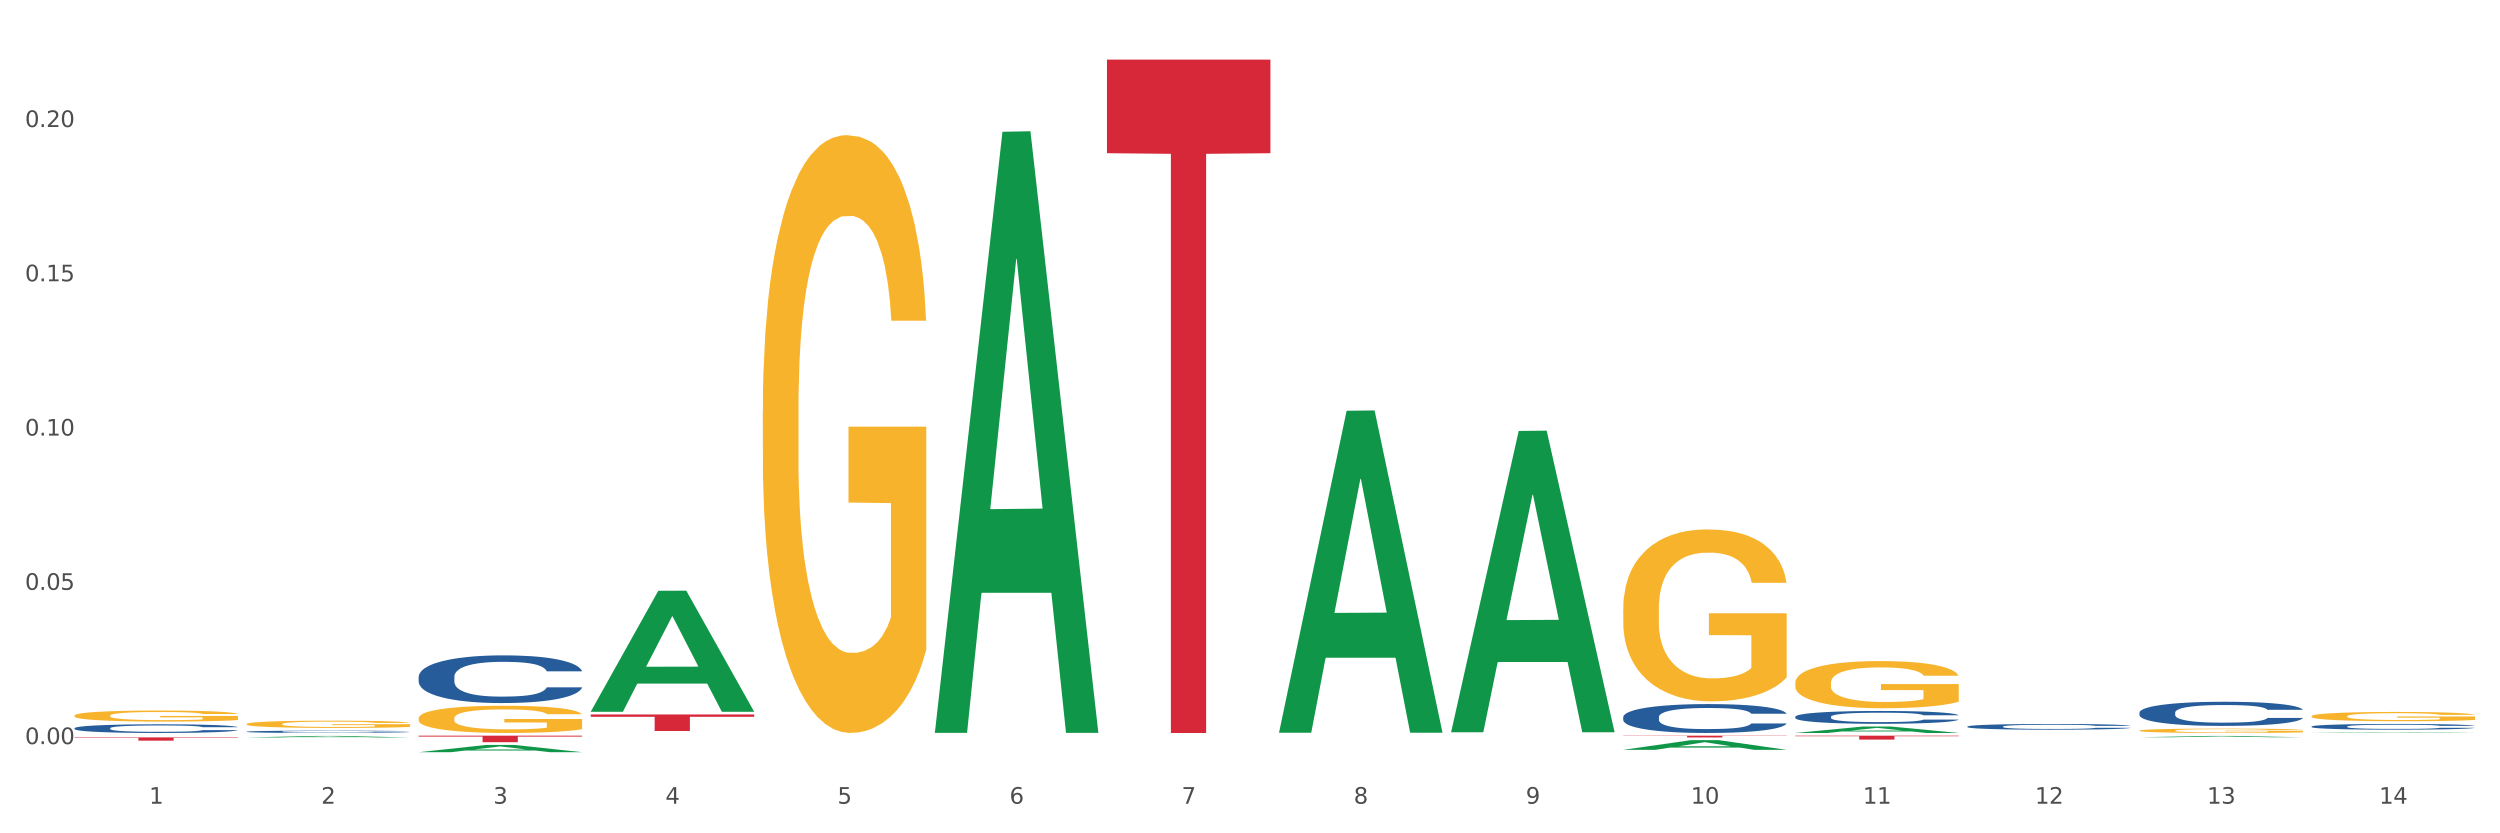<?xml version="1.0" encoding="utf-8" standalone="no"?>
<!DOCTYPE svg PUBLIC "-//W3C//DTD SVG 1.1//EN"
  "http://www.w3.org/Graphics/SVG/1.1/DTD/svg11.dtd">
<svg xmlns:xlink="http://www.w3.org/1999/xlink" width="1080pt" height="360pt" viewBox="0 0 1080 360" xmlns="http://www.w3.org/2000/svg" version="1.1">
 <rect x="0" y="0" width="1080" height="360" fill="#333333" stroke="none"/>
 <defs>
  <style type="text/css">*{stroke-linejoin: round; stroke-linecap: butt}</style>
 </defs>
 <g id="figure_1">
  <g id="patch_1">
   <path d="M 0 360 
L 1080 360 
L 1080 0 
L 0 0 
z
" style="fill: #ffffff; stroke: #ffffff; stroke-linejoin: miter"/>
  </g>
  <g id="axes_1">
   <g id="matplotlib.axis_1">
    <g id="xtick_1">
     <g id="text_1">
      <!-- 1 -->
      <g style="fill: #4d4d4d" transform="translate(64.432 347.204) scale(0.096 -0.096)">
       <defs>
        <path id="DejaVuSans-31" d="M 794 531 
L 1825 531 
L 1825 4091 
L 703 3866 
L 703 4441 
L 1819 4666 
L 2450 4666 
L 2450 531 
L 3481 531 
L 3481 0 
L 794 0 
L 794 531 
z
" transform="scale(0.016)"/>
       </defs>
       <use xlink:href="#DejaVuSans-31"/>
      </g>
     </g>
    </g>
    <g id="xtick_2">
     <g id="text_2">
      <!-- 2 -->
      <g style="fill: #4d4d4d" transform="translate(138.771 347.204) scale(0.096 -0.096)">
       <defs>
        <path id="DejaVuSans-32" d="M 1228 531 
L 3431 531 
L 3431 0 
L 469 0 
L 469 531 
Q 828 903 1448 1529 
Q 2069 2156 2228 2338 
Q 2531 2678 2651 2914 
Q 2772 3150 2772 3378 
Q 2772 3750 2511 3984 
Q 2250 4219 1831 4219 
Q 1534 4219 1204 4116 
Q 875 4013 500 3803 
L 500 4441 
Q 881 4594 1212 4672 
Q 1544 4750 1819 4750 
Q 2544 4750 2975 4387 
Q 3406 4025 3406 3419 
Q 3406 3131 3298 2873 
Q 3191 2616 2906 2266 
Q 2828 2175 2409 1742 
Q 1991 1309 1228 531 
z
" transform="scale(0.016)"/>
       </defs>
       <use xlink:href="#DejaVuSans-32"/>
      </g>
     </g>
    </g>
    <g id="xtick_3">
     <g id="text_3">
      <!-- 3 -->
      <g style="fill: #4d4d4d" transform="translate(213.109 347.204) scale(0.096 -0.096)">
       <defs>
        <path id="DejaVuSans-33" d="M 2597 2516 
Q 3050 2419 3304 2112 
Q 3559 1806 3559 1356 
Q 3559 666 3084 287 
Q 2609 -91 1734 -91 
Q 1441 -91 1130 -33 
Q 819 25 488 141 
L 488 750 
Q 750 597 1062 519 
Q 1375 441 1716 441 
Q 2309 441 2620 675 
Q 2931 909 2931 1356 
Q 2931 1769 2642 2001 
Q 2353 2234 1838 2234 
L 1294 2234 
L 1294 2753 
L 1863 2753 
Q 2328 2753 2575 2939 
Q 2822 3125 2822 3475 
Q 2822 3834 2567 4026 
Q 2313 4219 1838 4219 
Q 1578 4219 1281 4162 
Q 984 4106 628 3988 
L 628 4550 
Q 988 4650 1302 4700 
Q 1616 4750 1894 4750 
Q 2613 4750 3031 4423 
Q 3450 4097 3450 3541 
Q 3450 3153 3228 2886 
Q 3006 2619 2597 2516 
z
" transform="scale(0.016)"/>
       </defs>
       <use xlink:href="#DejaVuSans-33"/>
      </g>
     </g>
    </g>
    <g id="xtick_4">
     <g id="text_4">
      <!-- 4 -->
      <g style="fill: #4d4d4d" transform="translate(287.448 347.204) scale(0.096 -0.096)">
       <defs>
        <path id="DejaVuSans-34" d="M 2419 4116 
L 825 1625 
L 2419 1625 
L 2419 4116 
z
M 2253 4666 
L 3047 4666 
L 3047 1625 
L 3713 1625 
L 3713 1100 
L 3047 1100 
L 3047 0 
L 2419 0 
L 2419 1100 
L 313 1100 
L 313 1709 
L 2253 4666 
z
" transform="scale(0.016)"/>
       </defs>
       <use xlink:href="#DejaVuSans-34"/>
      </g>
     </g>
    </g>
    <g id="xtick_5">
     <g id="text_5">
      <!-- 5 -->
      <g style="fill: #4d4d4d" transform="translate(361.787 347.204) scale(0.096 -0.096)">
       <defs>
        <path id="DejaVuSans-35" d="M 691 4666 
L 3169 4666 
L 3169 4134 
L 1269 4134 
L 1269 2991 
Q 1406 3038 1543 3061 
Q 1681 3084 1819 3084 
Q 2600 3084 3056 2656 
Q 3513 2228 3513 1497 
Q 3513 744 3044 326 
Q 2575 -91 1722 -91 
Q 1428 -91 1123 -41 
Q 819 9 494 109 
L 494 744 
Q 775 591 1075 516 
Q 1375 441 1709 441 
Q 2250 441 2565 725 
Q 2881 1009 2881 1497 
Q 2881 1984 2565 2268 
Q 2250 2553 1709 2553 
Q 1456 2553 1204 2497 
Q 953 2441 691 2322 
L 691 4666 
z
" transform="scale(0.016)"/>
       </defs>
       <use xlink:href="#DejaVuSans-35"/>
      </g>
     </g>
    </g>
    <g id="xtick_6">
     <g id="text_6">
      <!-- 6 -->
      <g style="fill: #4d4d4d" transform="translate(436.125 347.204) scale(0.096 -0.096)">
       <defs>
        <path id="DejaVuSans-36" d="M 2113 2584 
Q 1688 2584 1439 2293 
Q 1191 2003 1191 1497 
Q 1191 994 1439 701 
Q 1688 409 2113 409 
Q 2538 409 2786 701 
Q 3034 994 3034 1497 
Q 3034 2003 2786 2293 
Q 2538 2584 2113 2584 
z
M 3366 4563 
L 3366 3988 
Q 3128 4100 2886 4159 
Q 2644 4219 2406 4219 
Q 1781 4219 1451 3797 
Q 1122 3375 1075 2522 
Q 1259 2794 1537 2939 
Q 1816 3084 2150 3084 
Q 2853 3084 3261 2657 
Q 3669 2231 3669 1497 
Q 3669 778 3244 343 
Q 2819 -91 2113 -91 
Q 1303 -91 875 529 
Q 447 1150 447 2328 
Q 447 3434 972 4092 
Q 1497 4750 2381 4750 
Q 2619 4750 2861 4703 
Q 3103 4656 3366 4563 
z
" transform="scale(0.016)"/>
       </defs>
       <use xlink:href="#DejaVuSans-36"/>
      </g>
     </g>
    </g>
    <g id="xtick_7">
     <g id="text_7">
      <!-- 7 -->
      <g style="fill: #4d4d4d" transform="translate(510.464 347.204) scale(0.096 -0.096)">
       <defs>
        <path id="DejaVuSans-37" d="M 525 4666 
L 3525 4666 
L 3525 4397 
L 1831 0 
L 1172 0 
L 2766 4134 
L 525 4134 
L 525 4666 
z
" transform="scale(0.016)"/>
       </defs>
       <use xlink:href="#DejaVuSans-37"/>
      </g>
     </g>
    </g>
    <g id="xtick_8">
     <g id="text_8">
      <!-- 8 -->
      <g style="fill: #4d4d4d" transform="translate(584.803 347.204) scale(0.096 -0.096)">
       <defs>
        <path id="DejaVuSans-38" d="M 2034 2216 
Q 1584 2216 1326 1975 
Q 1069 1734 1069 1313 
Q 1069 891 1326 650 
Q 1584 409 2034 409 
Q 2484 409 2743 651 
Q 3003 894 3003 1313 
Q 3003 1734 2745 1975 
Q 2488 2216 2034 2216 
z
M 1403 2484 
Q 997 2584 770 2862 
Q 544 3141 544 3541 
Q 544 4100 942 4425 
Q 1341 4750 2034 4750 
Q 2731 4750 3128 4425 
Q 3525 4100 3525 3541 
Q 3525 3141 3298 2862 
Q 3072 2584 2669 2484 
Q 3125 2378 3379 2068 
Q 3634 1759 3634 1313 
Q 3634 634 3220 271 
Q 2806 -91 2034 -91 
Q 1263 -91 848 271 
Q 434 634 434 1313 
Q 434 1759 690 2068 
Q 947 2378 1403 2484 
z
M 1172 3481 
Q 1172 3119 1398 2916 
Q 1625 2713 2034 2713 
Q 2441 2713 2670 2916 
Q 2900 3119 2900 3481 
Q 2900 3844 2670 4047 
Q 2441 4250 2034 4250 
Q 1625 4250 1398 4047 
Q 1172 3844 1172 3481 
z
" transform="scale(0.016)"/>
       </defs>
       <use xlink:href="#DejaVuSans-38"/>
      </g>
     </g>
    </g>
    <g id="xtick_9">
     <g id="text_9">
      <!-- 9 -->
      <g style="fill: #4d4d4d" transform="translate(659.142 347.204) scale(0.096 -0.096)">
       <defs>
        <path id="DejaVuSans-39" d="M 703 97 
L 703 672 
Q 941 559 1184 500 
Q 1428 441 1663 441 
Q 2288 441 2617 861 
Q 2947 1281 2994 2138 
Q 2813 1869 2534 1725 
Q 2256 1581 1919 1581 
Q 1219 1581 811 2004 
Q 403 2428 403 3163 
Q 403 3881 828 4315 
Q 1253 4750 1959 4750 
Q 2769 4750 3195 4129 
Q 3622 3509 3622 2328 
Q 3622 1225 3098 567 
Q 2575 -91 1691 -91 
Q 1453 -91 1209 -44 
Q 966 3 703 97 
z
M 1959 2075 
Q 2384 2075 2632 2365 
Q 2881 2656 2881 3163 
Q 2881 3666 2632 3958 
Q 2384 4250 1959 4250 
Q 1534 4250 1286 3958 
Q 1038 3666 1038 3163 
Q 1038 2656 1286 2365 
Q 1534 2075 1959 2075 
z
" transform="scale(0.016)"/>
       </defs>
       <use xlink:href="#DejaVuSans-39"/>
      </g>
     </g>
    </g>
    <g id="xtick_10">
     <g id="text_10">
      <!-- 10 -->
      <g style="fill: #4d4d4d" transform="translate(730.426 347.204) scale(0.096 -0.096)">
       <defs>
        <path id="DejaVuSans-30" d="M 2034 4250 
Q 1547 4250 1301 3770 
Q 1056 3291 1056 2328 
Q 1056 1369 1301 889 
Q 1547 409 2034 409 
Q 2525 409 2770 889 
Q 3016 1369 3016 2328 
Q 3016 3291 2770 3770 
Q 2525 4250 2034 4250 
z
M 2034 4750 
Q 2819 4750 3233 4129 
Q 3647 3509 3647 2328 
Q 3647 1150 3233 529 
Q 2819 -91 2034 -91 
Q 1250 -91 836 529 
Q 422 1150 422 2328 
Q 422 3509 836 4129 
Q 1250 4750 2034 4750 
z
" transform="scale(0.016)"/>
       </defs>
       <use xlink:href="#DejaVuSans-31"/>
       <use xlink:href="#DejaVuSans-30" transform="translate(63.623 0)"/>
      </g>
     </g>
    </g>
    <g id="xtick_11">
     <g id="text_11">
      <!-- 11 -->
      <g style="fill: #4d4d4d" transform="translate(804.765 347.204) scale(0.096 -0.096)">
       <use xlink:href="#DejaVuSans-31"/>
       <use xlink:href="#DejaVuSans-31" transform="translate(63.623 0)"/>
      </g>
     </g>
    </g>
    <g id="xtick_12">
     <g id="text_12">
      <!-- 12 -->
      <g style="fill: #4d4d4d" transform="translate(879.104 347.204) scale(0.096 -0.096)">
       <use xlink:href="#DejaVuSans-31"/>
       <use xlink:href="#DejaVuSans-32" transform="translate(63.623 0)"/>
      </g>
     </g>
    </g>
    <g id="xtick_13">
     <g id="text_13">
      <!-- 13 -->
      <g style="fill: #4d4d4d" transform="translate(953.442 347.204) scale(0.096 -0.096)">
       <use xlink:href="#DejaVuSans-31"/>
       <use xlink:href="#DejaVuSans-33" transform="translate(63.623 0)"/>
      </g>
     </g>
    </g>
    <g id="xtick_14">
     <g id="text_14">
      <!-- 14 -->
      <g style="fill: #4d4d4d" transform="translate(1027.781 347.204) scale(0.096 -0.096)">
       <use xlink:href="#DejaVuSans-31"/>
       <use xlink:href="#DejaVuSans-34" transform="translate(63.623 0)"/>
      </g>
     </g>
    </g>
    <g id="xtick_15"/>
    <g id="xtick_16"/>
    <g id="xtick_17"/>
    <g id="xtick_18"/>
    <g id="xtick_19"/>
    <g id="xtick_20"/>
    <g id="xtick_21"/>
    <g id="xtick_22"/>
    <g id="xtick_23"/>
    <g id="xtick_24"/>
    <g id="xtick_25"/>
    <g id="xtick_26"/>
    <g id="xtick_27"/>
   </g>
   <g id="matplotlib.axis_2">
    <g id="ytick_1">
     <g id="text_15">
      <!-- 0.00 -->
      <g style="fill: #4d4d4d" transform="translate(10.8 321.459) scale(0.096 -0.096)">
       <defs>
        <path id="DejaVuSans-2e" d="M 684 794 
L 1344 794 
L 1344 0 
L 684 0 
L 684 794 
z
" transform="scale(0.016)"/>
       </defs>
       <use xlink:href="#DejaVuSans-30"/>
       <use xlink:href="#DejaVuSans-2e" transform="translate(63.623 0)"/>
       <use xlink:href="#DejaVuSans-30" transform="translate(95.41 0)"/>
       <use xlink:href="#DejaVuSans-30" transform="translate(159.033 0)"/>
      </g>
     </g>
    </g>
    <g id="ytick_2">
     <g id="text_16">
      <!-- 0.05 -->
      <g style="fill: #4d4d4d" transform="translate(10.8 254.813) scale(0.096 -0.096)">
       <use xlink:href="#DejaVuSans-30"/>
       <use xlink:href="#DejaVuSans-2e" transform="translate(63.623 0)"/>
       <use xlink:href="#DejaVuSans-30" transform="translate(95.41 0)"/>
       <use xlink:href="#DejaVuSans-35" transform="translate(159.033 0)"/>
      </g>
     </g>
    </g>
    <g id="ytick_3">
     <g id="text_17">
      <!-- 0.10 -->
      <g style="fill: #4d4d4d" transform="translate(10.8 188.167) scale(0.096 -0.096)">
       <use xlink:href="#DejaVuSans-30"/>
       <use xlink:href="#DejaVuSans-2e" transform="translate(63.623 0)"/>
       <use xlink:href="#DejaVuSans-31" transform="translate(95.41 0)"/>
       <use xlink:href="#DejaVuSans-30" transform="translate(159.033 0)"/>
      </g>
     </g>
    </g>
    <g id="ytick_4">
     <g id="text_18">
      <!-- 0.15 -->
      <g style="fill: #4d4d4d" transform="translate(10.8 121.521) scale(0.096 -0.096)">
       <use xlink:href="#DejaVuSans-30"/>
       <use xlink:href="#DejaVuSans-2e" transform="translate(63.623 0)"/>
       <use xlink:href="#DejaVuSans-31" transform="translate(95.41 0)"/>
       <use xlink:href="#DejaVuSans-35" transform="translate(159.033 0)"/>
      </g>
     </g>
    </g>
    <g id="ytick_5">
     <g id="text_19">
      <!-- 0.20 -->
      <g style="fill: #4d4d4d" transform="translate(10.8 54.875) scale(0.096 -0.096)">
       <use xlink:href="#DejaVuSans-30"/>
       <use xlink:href="#DejaVuSans-2e" transform="translate(63.623 0)"/>
       <use xlink:href="#DejaVuSans-32" transform="translate(95.41 0)"/>
       <use xlink:href="#DejaVuSans-30" transform="translate(159.033 0)"/>
      </g>
     </g>
    </g>
    <g id="ytick_6"/>
    <g id="ytick_7"/>
    <g id="ytick_8"/>
    <g id="ytick_9"/>
    <g id="ytick_10"/>
   </g>
   <g id="PolyCollection_1">
    <path d="M 106.514 318.581 
L 106.587 318.58 
L 135.709 317.936 
L 147.795 317.935 
L 177.135 318.582 
L 163.157 318.582 
L 156.823 318.431 
L 126.754 318.431 
L 126.535 318.434 
L 120.42 318.582 
L 106.514 318.582 
L 106.514 318.581 
L 130.54 318.342 
L 153.037 318.341 
L 141.897 318.073 
L 141.752 318.072 
L 141.606 318.074 
L 130.467 318.341 
L 130.54 318.342 
L 106.514 318.581 
z
" clip-path="url(#peded970236)" style="fill: #109648"/>
    <path d="M 180.852 324.944 
L 180.925 324.941 
L 210.048 321.806 
L 222.133 321.803 
L 251.474 324.95 
L 237.495 324.95 
L 231.161 324.217 
L 201.092 324.217 
L 200.874 324.229 
L 194.758 324.95 
L 180.852 324.95 
L 180.852 324.944 
L 204.878 323.78 
L 227.375 323.777 
L 216.236 322.474 
L 216.09 322.468 
L 215.945 322.477 
L 204.806 323.777 
L 204.878 323.78 
L 180.852 324.944 
z
" clip-path="url(#peded970236)" style="fill: #109648"/>
    <path d="M 924.24 315.631 
L 924.323 315.629 
L 924.323 315.567 
L 924.49 315.514 
L 925.323 315.385 
L 926.574 315.278 
L 927.491 315.221 
L 928.408 315.175 
L 929.492 315.128 
L 930.826 315.08 
L 933.244 315.01 
L 934.745 314.973 
L 936.58 314.936 
L 939.915 314.881 
L 942.333 314.85 
L 944.834 314.824 
L 948.92 314.793 
L 951.588 314.779 
L 954.423 314.769 
L 957.841 314.762 
L 960.426 314.76 
L 966.096 314.765 
L 970.932 314.781 
L 973.266 314.793 
L 976.268 314.814 
L 977.852 314.827 
L 980.437 314.855 
L 983.105 314.891 
L 984.939 314.922 
L 987.691 314.98 
L 989.775 315.039 
L 991.693 315.111 
L 992.693 315.161 
L 993.444 315.207 
L 994.111 315.261 
L 994.778 315.345 
L 979.77 315.345 
L 979.186 315.285 
L 978.269 315.228 
L 976.935 315.173 
L 975.768 315.139 
L 973.766 315.096 
L 971.932 315.068 
L 970.014 315.047 
L 967.68 315.03 
L 965.845 315.022 
L 963.261 315.015 
L 958.175 315.016 
L 954.756 315.03 
L 952.422 315.047 
L 950.921 315.063 
L 949.587 315.08 
L 948.086 315.104 
L 946.335 315.14 
L 945.084 315.173 
L 943.834 315.214 
L 942.833 315.256 
L 941.916 315.304 
L 941.165 315.355 
L 940.582 315.409 
L 940.081 315.474 
L 939.665 315.582 
L 939.665 315.818 
L 939.831 315.871 
L 940.248 315.942 
L 940.749 315.995 
L 941.582 316.059 
L 942.333 316.102 
L 943.75 316.164 
L 945.334 316.215 
L 946.585 316.248 
L 947.836 316.275 
L 950.004 316.313 
L 952.422 316.344 
L 954.506 316.363 
L 957.341 316.38 
L 959.259 316.387 
L 960.926 316.391 
L 965.012 316.391 
L 967.93 316.386 
L 971.182 316.374 
L 973.683 316.358 
L 975.768 316.339 
L 978.102 316.308 
L 979.603 316.279 
L 979.603 315.919 
L 961.26 315.918 
L 961.26 315.679 
L 994.861 315.679 
L 994.861 316.38 
L 993.444 316.417 
L 991.86 316.449 
L 990.192 316.478 
L 987.691 316.515 
L 984.689 316.549 
L 982.021 316.573 
L 979.186 316.594 
L 975.851 316.613 
L 971.515 316.63 
L 968.847 316.637 
L 965.512 316.642 
L 961.593 316.644 
L 958.175 316.64 
L 954.84 316.632 
L 951.338 316.616 
L 947.919 316.594 
L 945.334 316.571 
L 942.75 316.544 
L 939.998 316.508 
L 937.83 316.473 
L 936.163 316.442 
L 934.328 316.403 
L 932.327 316.351 
L 930.826 316.305 
L 929.492 316.257 
L 928.075 316.195 
L 927.074 316.141 
L 926.074 316.074 
L 925.49 316.024 
L 924.823 315.947 
L 924.323 315.839 
L 924.24 315.631 
z
" clip-path="url(#peded970236)" style="fill: #f7b32b"/>
    <path d="M 998.578 309.417 
L 998.662 309.413 
L 998.662 309.281 
L 998.828 309.168 
L 999.662 308.893 
L 1000.913 308.666 
L 1001.83 308.545 
L 1002.747 308.447 
L 1003.831 308.348 
L 1005.165 308.245 
L 1007.583 308.095 
L 1009.084 308.018 
L 1010.918 307.938 
L 1014.253 307.82 
L 1016.671 307.755 
L 1019.173 307.7 
L 1023.258 307.634 
L 1025.926 307.604 
L 1028.761 307.583 
L 1032.18 307.568 
L 1034.765 307.564 
L 1040.434 307.575 
L 1045.27 307.608 
L 1047.605 307.634 
L 1050.607 307.678 
L 1052.191 307.707 
L 1054.775 307.766 
L 1057.444 307.842 
L 1059.278 307.908 
L 1062.029 308.033 
L 1064.114 308.157 
L 1066.032 308.311 
L 1067.032 308.417 
L 1067.783 308.516 
L 1068.45 308.63 
L 1069.117 308.809 
L 1054.108 308.809 
L 1053.525 308.681 
L 1052.608 308.56 
L 1051.274 308.443 
L 1050.106 308.37 
L 1048.105 308.278 
L 1046.271 308.22 
L 1044.353 308.176 
L 1042.019 308.139 
L 1040.184 308.121 
L 1037.599 308.106 
L 1032.513 308.11 
L 1029.095 308.139 
L 1026.76 308.176 
L 1025.259 308.209 
L 1023.925 308.245 
L 1022.425 308.296 
L 1020.674 308.373 
L 1019.423 308.443 
L 1018.172 308.531 
L 1017.172 308.619 
L 1016.255 308.721 
L 1015.504 308.831 
L 1014.92 308.944 
L 1014.42 309.084 
L 1014.003 309.314 
L 1014.003 309.816 
L 1014.17 309.929 
L 1014.587 310.079 
L 1015.087 310.193 
L 1015.921 310.328 
L 1016.671 310.42 
L 1018.089 310.552 
L 1019.673 310.661 
L 1020.924 310.731 
L 1022.174 310.789 
L 1024.342 310.87 
L 1026.76 310.936 
L 1028.845 310.976 
L 1031.68 311.013 
L 1033.597 311.027 
L 1035.265 311.035 
L 1039.35 311.035 
L 1042.269 311.024 
L 1045.52 310.998 
L 1048.022 310.965 
L 1050.106 310.925 
L 1052.441 310.859 
L 1053.942 310.797 
L 1053.942 310.032 
L 1035.598 310.028 
L 1035.598 309.519 
L 1069.2 309.519 
L 1069.2 311.013 
L 1067.783 311.09 
L 1066.198 311.159 
L 1064.531 311.221 
L 1062.029 311.298 
L 1059.028 311.372 
L 1056.36 311.423 
L 1053.525 311.467 
L 1050.19 311.507 
L 1045.854 311.544 
L 1043.186 311.558 
L 1039.851 311.569 
L 1035.932 311.573 
L 1032.513 311.566 
L 1029.178 311.547 
L 1025.676 311.514 
L 1022.258 311.467 
L 1019.673 311.419 
L 1017.088 311.361 
L 1014.337 311.284 
L 1012.169 311.211 
L 1010.501 311.145 
L 1008.667 311.06 
L 1006.666 310.951 
L 1005.165 310.852 
L 1003.831 310.749 
L 1002.414 310.617 
L 1001.413 310.504 
L 1000.413 310.361 
L 999.829 310.255 
L 999.162 310.09 
L 998.662 309.86 
L 998.578 309.417 
z
" clip-path="url(#peded970236)" style="fill: #f7b32b"/>
    <path d="M 701.223 263.043 
L 701.307 262.975 
L 701.307 260.533 
L 701.474 258.43 
L 702.307 253.342 
L 703.558 249.137 
L 704.475 246.898 
L 705.392 245.067 
L 706.476 243.235 
L 707.81 241.336 
L 710.228 238.554 
L 711.729 237.13 
L 713.563 235.637 
L 716.899 233.467 
L 719.317 232.246 
L 721.818 231.228 
L 725.903 230.007 
L 728.572 229.464 
L 731.406 229.057 
L 734.825 228.786 
L 737.41 228.718 
L 743.08 228.922 
L 747.915 229.532 
L 750.25 230.007 
L 753.252 230.821 
L 754.836 231.364 
L 757.421 232.449 
L 760.089 233.874 
L 761.923 235.095 
L 764.675 237.401 
L 766.759 239.708 
L 768.677 242.557 
L 769.677 244.524 
L 770.428 246.355 
L 771.095 248.458 
L 771.762 251.782 
L 756.754 251.782 
L 756.17 249.408 
L 755.253 247.169 
L 753.919 244.999 
L 752.751 243.642 
L 750.75 241.946 
L 748.916 240.861 
L 746.998 240.047 
L 744.664 239.368 
L 742.829 239.029 
L 740.245 238.758 
L 735.159 238.826 
L 731.74 239.368 
L 729.405 240.047 
L 727.905 240.657 
L 726.571 241.336 
L 725.07 242.285 
L 723.319 243.71 
L 722.068 244.999 
L 720.817 246.627 
L 719.817 248.255 
L 718.9 250.154 
L 718.149 252.189 
L 717.566 254.292 
L 717.065 256.87 
L 716.648 261.143 
L 716.648 270.437 
L 716.815 272.54 
L 717.232 275.321 
L 717.732 277.424 
L 718.566 279.934 
L 719.317 281.63 
L 720.734 284.072 
L 722.318 286.107 
L 723.569 287.396 
L 724.82 288.481 
L 726.987 289.973 
L 729.405 291.194 
L 731.49 291.94 
L 734.325 292.619 
L 736.242 292.89 
L 737.91 293.026 
L 741.996 293.026 
L 744.914 292.822 
L 748.166 292.347 
L 750.667 291.737 
L 752.751 290.991 
L 755.086 289.77 
L 756.587 288.617 
L 756.587 274.439 
L 738.244 274.371 
L 738.244 264.942 
L 771.845 264.942 
L 771.845 292.619 
L 770.428 294.043 
L 768.844 295.332 
L 767.176 296.485 
L 764.675 297.91 
L 761.673 299.267 
L 759.005 300.216 
L 756.17 301.03 
L 752.835 301.777 
L 748.499 302.455 
L 745.831 302.726 
L 742.496 302.93 
L 738.577 302.998 
L 735.159 302.862 
L 731.823 302.523 
L 728.321 301.912 
L 724.903 301.03 
L 722.318 300.149 
L 719.733 299.063 
L 716.982 297.639 
L 714.814 296.282 
L 713.147 295.061 
L 711.312 293.501 
L 709.311 291.466 
L 707.81 289.634 
L 706.476 287.735 
L 705.059 285.293 
L 704.058 283.19 
L 703.058 280.544 
L 702.474 278.577 
L 701.807 275.524 
L 701.307 271.251 
L 701.223 263.043 
z
" clip-path="url(#peded970236)" style="fill: #f7b32b"/>
    <path d="M 775.562 295.007 
L 775.645 294.988 
L 775.645 294.319 
L 775.812 293.742 
L 776.646 292.346 
L 777.897 291.192 
L 778.814 290.578 
L 779.731 290.076 
L 780.815 289.573 
L 782.149 289.052 
L 784.567 288.289 
L 786.068 287.899 
L 787.902 287.489 
L 791.237 286.894 
L 793.655 286.559 
L 796.157 286.28 
L 800.242 285.945 
L 802.91 285.796 
L 805.745 285.684 
L 809.164 285.61 
L 811.748 285.591 
L 817.418 285.647 
L 822.254 285.814 
L 824.589 285.945 
L 827.59 286.168 
L 829.175 286.317 
L 831.759 286.615 
L 834.427 287.005 
L 836.262 287.34 
L 839.013 287.973 
L 841.098 288.606 
L 843.015 289.387 
L 844.016 289.927 
L 844.766 290.429 
L 845.433 291.006 
L 846.1 291.918 
L 831.092 291.918 
L 830.509 291.267 
L 829.592 290.653 
L 828.257 290.057 
L 827.09 289.685 
L 825.089 289.22 
L 823.255 288.922 
L 821.337 288.699 
L 819.002 288.513 
L 817.168 288.42 
L 814.583 288.345 
L 809.497 288.364 
L 806.079 288.513 
L 803.744 288.699 
L 802.243 288.866 
L 800.909 289.052 
L 799.408 289.313 
L 797.657 289.704 
L 796.407 290.057 
L 795.156 290.504 
L 794.156 290.95 
L 793.238 291.471 
L 792.488 292.03 
L 791.904 292.607 
L 791.404 293.314 
L 790.987 294.486 
L 790.987 297.035 
L 791.154 297.612 
L 791.571 298.375 
L 792.071 298.952 
L 792.905 299.641 
L 793.655 300.106 
L 795.073 300.776 
L 796.657 301.334 
L 797.908 301.687 
L 799.158 301.985 
L 801.326 302.395 
L 803.744 302.729 
L 805.829 302.934 
L 808.663 303.12 
L 810.581 303.195 
L 812.249 303.232 
L 816.334 303.232 
L 819.253 303.176 
L 822.504 303.046 
L 825.006 302.878 
L 827.09 302.674 
L 829.425 302.339 
L 830.926 302.022 
L 830.926 298.133 
L 812.582 298.115 
L 812.582 295.528 
L 846.184 295.528 
L 846.184 303.12 
L 844.766 303.511 
L 843.182 303.865 
L 841.515 304.181 
L 839.013 304.572 
L 836.012 304.944 
L 833.344 305.204 
L 830.509 305.428 
L 827.174 305.632 
L 822.838 305.818 
L 820.17 305.893 
L 816.835 305.949 
L 812.916 305.967 
L 809.497 305.93 
L 806.162 305.837 
L 802.66 305.67 
L 799.242 305.428 
L 796.657 305.186 
L 794.072 304.888 
L 791.321 304.497 
L 789.153 304.125 
L 787.485 303.79 
L 785.651 303.362 
L 783.65 302.804 
L 782.149 302.302 
L 780.815 301.78 
L 779.398 301.111 
L 778.397 300.534 
L 777.396 299.808 
L 776.813 299.268 
L 776.146 298.431 
L 775.645 297.259 
L 775.562 295.007 
z
" clip-path="url(#peded970236)" style="fill: #f7b32b"/>
    <path d="M 701.223 317.812 
L 771.845 317.812 
L 771.845 317.918 
L 744.065 317.919 
L 744.065 318.58 
L 728.836 318.58 
L 728.836 317.919 
L 701.223 317.918 
L 701.223 317.812 
L 701.223 317.812 
z
" clip-path="url(#peded970236)" style="fill: #d62839"/>
    <path d="M 775.562 317.812 
L 846.184 317.812 
L 846.184 318.048 
L 818.404 318.049 
L 818.404 319.508 
L 803.175 319.508 
L 803.175 318.049 
L 775.562 318.048 
L 775.562 317.813 
L 775.562 317.812 
z
" clip-path="url(#peded970236)" style="fill: #d62839"/>
    <path d="M 552.546 316.289 
L 552.619 316.158 
L 581.741 177.442 
L 593.827 177.312 
L 623.168 316.55 
L 609.189 316.55 
L 602.855 284.127 
L 572.786 284.127 
L 572.568 284.65 
L 566.452 316.55 
L 552.546 316.55 
L 552.546 316.289 
L 576.572 264.777 
L 599.069 264.646 
L 587.93 206.99 
L 587.784 206.728 
L 587.638 207.12 
L 576.499 264.646 
L 576.572 264.777 
L 552.546 316.289 
z
" clip-path="url(#peded970236)" style="fill: #109648"/>
    <path d="M 626.885 316.082 
L 626.957 315.959 
L 656.08 186.167 
L 668.166 186.045 
L 697.506 316.326 
L 683.528 316.326 
L 677.194 285.988 
L 647.125 285.988 
L 646.906 286.478 
L 640.791 316.326 
L 626.885 316.326 
L 626.885 316.082 
L 650.911 267.884 
L 673.408 267.761 
L 662.268 213.814 
L 662.123 213.569 
L 661.977 213.936 
L 650.838 267.761 
L 650.911 267.884 
L 626.885 316.082 
z
" clip-path="url(#peded970236)" style="fill: #109648"/>
    <path d="M 701.223 323.927 
L 701.296 323.923 
L 730.419 319.752 
L 742.504 319.748 
L 771.845 323.935 
L 757.866 323.935 
L 751.532 322.96 
L 721.463 322.96 
L 721.245 322.976 
L 715.129 323.935 
L 701.223 323.935 
L 701.223 323.927 
L 725.249 322.378 
L 747.746 322.374 
L 736.607 320.64 
L 736.461 320.633 
L 736.316 320.644 
L 725.177 322.374 
L 725.249 322.378 
L 701.223 323.927 
z
" clip-path="url(#peded970236)" style="fill: #109648"/>
    <path d="M 775.562 316.638 
L 775.635 316.636 
L 804.757 313.856 
L 816.843 313.853 
L 846.184 316.644 
L 832.205 316.644 
L 825.871 315.994 
L 795.802 315.994 
L 795.584 316.004 
L 789.468 316.644 
L 775.562 316.644 
L 775.562 316.638 
L 799.588 315.606 
L 822.085 315.603 
L 810.946 314.448 
L 810.8 314.443 
L 810.655 314.451 
L 799.515 315.603 
L 799.588 315.606 
L 775.562 316.638 
z
" clip-path="url(#peded970236)" style="fill: #109648"/>
    <path d="M 329.53 177.714 
L 329.613 177.478 
L 329.613 168.987 
L 329.78 161.675 
L 330.614 143.984 
L 331.864 129.361 
L 332.782 121.577 
L 333.699 115.208 
L 334.783 108.84 
L 336.117 102.236 
L 338.535 92.565 
L 340.036 87.612 
L 341.87 82.423 
L 345.205 74.875 
L 347.623 70.629 
L 350.124 67.091 
L 354.21 62.846 
L 356.878 60.959 
L 359.713 59.543 
L 363.131 58.6 
L 365.716 58.364 
L 371.386 59.072 
L 376.222 61.194 
L 378.557 62.846 
L 381.558 65.676 
L 383.142 67.563 
L 385.727 71.337 
L 388.395 76.29 
L 390.23 80.536 
L 392.981 88.555 
L 395.066 96.575 
L 396.983 106.481 
L 397.984 113.321 
L 398.734 119.69 
L 399.401 127.002 
L 400.068 138.559 
L 385.06 138.559 
L 384.476 130.304 
L 383.559 122.52 
L 382.225 114.973 
L 381.058 110.255 
L 379.057 104.358 
L 377.222 100.585 
L 375.305 97.754 
L 372.97 95.395 
L 371.136 94.216 
L 368.551 93.273 
L 363.465 93.508 
L 360.046 95.395 
L 357.712 97.754 
L 356.211 99.877 
L 354.877 102.236 
L 353.376 105.538 
L 351.625 110.491 
L 350.375 114.973 
L 349.124 120.633 
L 348.123 126.294 
L 347.206 132.899 
L 346.456 139.975 
L 345.872 147.287 
L 345.372 156.25 
L 344.955 171.109 
L 344.955 203.423 
L 345.122 210.735 
L 345.539 220.406 
L 346.039 227.718 
L 346.873 236.445 
L 347.623 242.342 
L 349.04 250.833 
L 350.625 257.909 
L 351.875 262.391 
L 353.126 266.165 
L 355.294 271.354 
L 357.712 275.599 
L 359.796 278.194 
L 362.631 280.553 
L 364.549 281.496 
L 366.216 281.968 
L 370.302 281.968 
L 373.22 281.26 
L 376.472 279.609 
L 378.973 277.486 
L 381.058 274.892 
L 383.392 270.646 
L 384.893 266.636 
L 384.893 217.34 
L 366.55 217.104 
L 366.55 184.318 
L 400.152 184.318 
L 400.152 280.553 
L 398.734 285.506 
L 397.15 289.987 
L 395.482 293.997 
L 392.981 298.95 
L 389.979 303.668 
L 387.311 306.97 
L 384.476 309.8 
L 381.141 312.395 
L 376.806 314.754 
L 374.137 315.697 
L 370.802 316.405 
L 366.884 316.64 
L 363.465 316.169 
L 360.13 314.989 
L 356.628 312.867 
L 353.209 309.8 
L 350.625 306.734 
L 348.04 302.96 
L 345.288 298.007 
L 343.121 293.289 
L 341.453 289.044 
L 339.619 283.619 
L 337.618 276.543 
L 336.117 270.174 
L 334.783 263.57 
L 333.365 255.079 
L 332.365 247.767 
L 331.364 238.568 
L 330.781 231.728 
L 330.113 221.114 
L 329.613 206.254 
L 329.53 177.714 
z
" clip-path="url(#peded970236)" style="fill: #f7b32b"/>
    <path d="M 180.852 310.32 
L 180.936 310.309 
L 180.936 309.922 
L 181.103 309.59 
L 181.936 308.784 
L 183.187 308.119 
L 184.104 307.764 
L 185.021 307.475 
L 186.105 307.185 
L 187.439 306.884 
L 189.857 306.444 
L 191.358 306.218 
L 193.192 305.982 
L 196.528 305.639 
L 198.946 305.445 
L 201.447 305.284 
L 205.533 305.091 
L 208.201 305.005 
L 211.036 304.941 
L 214.454 304.898 
L 217.039 304.887 
L 222.709 304.919 
L 227.545 305.016 
L 229.879 305.091 
L 232.881 305.22 
L 234.465 305.306 
L 237.05 305.478 
L 239.718 305.703 
L 241.552 305.896 
L 244.304 306.261 
L 246.388 306.626 
L 248.306 307.077 
L 249.306 307.389 
L 250.057 307.679 
L 250.724 308.011 
L 251.391 308.537 
L 236.383 308.537 
L 235.799 308.162 
L 234.882 307.807 
L 233.548 307.464 
L 232.38 307.249 
L 230.379 306.981 
L 228.545 306.809 
L 226.627 306.68 
L 224.293 306.573 
L 222.458 306.519 
L 219.874 306.476 
L 214.788 306.487 
L 211.369 306.573 
L 209.034 306.68 
L 207.534 306.777 
L 206.2 306.884 
L 204.699 307.034 
L 202.948 307.26 
L 201.697 307.464 
L 200.446 307.721 
L 199.446 307.979 
L 198.529 308.28 
L 197.778 308.602 
L 197.195 308.935 
L 196.694 309.343 
L 196.277 310.019 
L 196.277 311.49 
L 196.444 311.823 
L 196.861 312.263 
L 197.361 312.596 
L 198.195 312.993 
L 198.946 313.262 
L 200.363 313.648 
L 201.947 313.97 
L 203.198 314.174 
L 204.449 314.346 
L 206.616 314.582 
L 209.034 314.775 
L 211.119 314.893 
L 213.954 315.001 
L 215.871 315.044 
L 217.539 315.065 
L 221.625 315.065 
L 224.543 315.033 
L 227.795 314.958 
L 230.296 314.861 
L 232.38 314.743 
L 234.715 314.55 
L 236.216 314.367 
L 236.216 312.123 
L 217.873 312.113 
L 217.873 310.62 
L 251.474 310.62 
L 251.474 315.001 
L 250.057 315.226 
L 248.473 315.43 
L 246.805 315.613 
L 244.304 315.838 
L 241.302 316.053 
L 238.634 316.203 
L 235.799 316.332 
L 232.464 316.45 
L 228.128 316.558 
L 225.46 316.601 
L 222.125 316.633 
L 218.206 316.644 
L 214.788 316.622 
L 211.452 316.568 
L 207.951 316.472 
L 204.532 316.332 
L 201.947 316.193 
L 199.362 316.021 
L 196.611 315.795 
L 194.443 315.581 
L 192.776 315.387 
L 190.941 315.14 
L 188.94 314.818 
L 187.439 314.528 
L 186.105 314.228 
L 184.688 313.841 
L 183.687 313.508 
L 182.687 313.09 
L 182.103 312.778 
L 181.436 312.295 
L 180.936 311.619 
L 180.852 310.32 
z
" clip-path="url(#peded970236)" style="fill: #f7b32b"/>
    <path d="M 106.514 312.781 
L 106.597 312.778 
L 106.597 312.675 
L 106.764 312.586 
L 107.598 312.371 
L 108.848 312.193 
L 109.765 312.099 
L 110.683 312.021 
L 111.767 311.944 
L 113.101 311.863 
L 115.519 311.746 
L 117.019 311.686 
L 118.854 311.622 
L 122.189 311.531 
L 124.607 311.479 
L 127.108 311.436 
L 131.194 311.384 
L 133.862 311.361 
L 136.697 311.344 
L 140.115 311.333 
L 142.7 311.33 
L 148.37 311.339 
L 153.206 311.364 
L 155.54 311.384 
L 158.542 311.419 
L 160.126 311.442 
L 162.711 311.488 
L 165.379 311.548 
L 167.213 311.6 
L 169.965 311.697 
L 172.049 311.795 
L 173.967 311.915 
L 174.968 311.998 
L 175.718 312.076 
L 176.385 312.164 
L 177.052 312.305 
L 162.044 312.305 
L 161.46 312.205 
L 160.543 312.11 
L 159.209 312.018 
L 158.042 311.961 
L 156.041 311.889 
L 154.206 311.843 
L 152.289 311.809 
L 149.954 311.78 
L 148.12 311.766 
L 145.535 311.754 
L 140.449 311.757 
L 137.03 311.78 
L 134.696 311.809 
L 133.195 311.835 
L 131.861 311.863 
L 130.36 311.904 
L 128.609 311.964 
L 127.358 312.018 
L 126.108 312.087 
L 125.107 312.156 
L 124.19 312.236 
L 123.44 312.322 
L 122.856 312.411 
L 122.356 312.52 
L 121.939 312.701 
L 121.939 313.094 
L 122.106 313.183 
L 122.522 313.3 
L 123.023 313.389 
L 123.856 313.495 
L 124.607 313.567 
L 126.024 313.67 
L 127.609 313.756 
L 128.859 313.811 
L 130.11 313.856 
L 132.278 313.92 
L 134.696 313.971 
L 136.78 314.003 
L 139.615 314.031 
L 141.533 314.043 
L 143.2 314.049 
L 147.286 314.049 
L 150.204 314.04 
L 153.456 314.02 
L 155.957 313.994 
L 158.042 313.963 
L 160.376 313.911 
L 161.877 313.862 
L 161.877 313.263 
L 143.534 313.26 
L 143.534 312.861 
L 177.135 312.861 
L 177.135 314.031 
L 175.718 314.092 
L 174.134 314.146 
L 172.466 314.195 
L 169.965 314.255 
L 166.963 314.312 
L 164.295 314.353 
L 161.46 314.387 
L 158.125 314.419 
L 153.789 314.447 
L 151.121 314.459 
L 147.786 314.467 
L 143.867 314.47 
L 140.449 314.464 
L 137.114 314.45 
L 133.612 314.424 
L 130.193 314.387 
L 127.609 314.35 
L 125.024 314.304 
L 122.272 314.244 
L 120.104 314.186 
L 118.437 314.135 
L 116.603 314.069 
L 114.601 313.983 
L 113.101 313.905 
L 111.767 313.825 
L 110.349 313.722 
L 109.349 313.633 
L 108.348 313.521 
L 107.764 313.438 
L 107.097 313.309 
L 106.597 313.128 
L 106.514 312.781 
z
" clip-path="url(#peded970236)" style="fill: #f7b32b"/>
    <path d="M 32.175 309.158 
L 32.258 309.154 
L 32.258 308.997 
L 32.425 308.862 
L 33.259 308.535 
L 34.51 308.265 
L 35.427 308.121 
L 36.344 308.003 
L 37.428 307.886 
L 38.762 307.764 
L 41.18 307.585 
L 42.681 307.493 
L 44.515 307.398 
L 47.85 307.258 
L 50.268 307.18 
L 52.77 307.114 
L 56.855 307.036 
L 59.523 307.001 
L 62.358 306.975 
L 65.777 306.958 
L 68.361 306.953 
L 74.031 306.966 
L 78.867 307.005 
L 81.202 307.036 
L 84.203 307.088 
L 85.788 307.123 
L 88.372 307.193 
L 91.04 307.284 
L 92.875 307.363 
L 95.626 307.511 
L 97.711 307.659 
L 99.628 307.842 
L 100.629 307.968 
L 101.379 308.086 
L 102.046 308.221 
L 102.713 308.435 
L 87.705 308.435 
L 87.122 308.282 
L 86.204 308.138 
L 84.87 307.999 
L 83.703 307.912 
L 81.702 307.803 
L 79.868 307.733 
L 77.95 307.681 
L 75.615 307.637 
L 73.781 307.615 
L 71.196 307.598 
L 66.11 307.602 
L 62.692 307.637 
L 60.357 307.681 
L 58.856 307.72 
L 57.522 307.764 
L 56.021 307.825 
L 54.27 307.916 
L 53.02 307.999 
L 51.769 308.104 
L 50.768 308.208 
L 49.851 308.33 
L 49.101 308.461 
L 48.517 308.596 
L 48.017 308.761 
L 47.6 309.036 
L 47.6 309.633 
L 47.767 309.768 
L 48.184 309.947 
L 48.684 310.082 
L 49.518 310.243 
L 50.268 310.352 
L 51.686 310.509 
L 53.27 310.639 
L 54.52 310.722 
L 55.771 310.792 
L 57.939 310.888 
L 60.357 310.966 
L 62.441 311.014 
L 65.276 311.058 
L 67.194 311.075 
L 68.862 311.084 
L 72.947 311.084 
L 75.865 311.071 
L 79.117 311.04 
L 81.619 311.001 
L 83.703 310.953 
L 86.038 310.875 
L 87.538 310.801 
L 87.538 309.89 
L 69.195 309.886 
L 69.195 309.28 
L 102.797 309.28 
L 102.797 311.058 
L 101.379 311.149 
L 99.795 311.232 
L 98.128 311.306 
L 95.626 311.398 
L 92.625 311.485 
L 89.956 311.546 
L 87.122 311.598 
L 83.786 311.646 
L 79.451 311.69 
L 76.783 311.707 
L 73.447 311.72 
L 69.529 311.724 
L 66.11 311.716 
L 62.775 311.694 
L 59.273 311.655 
L 55.855 311.598 
L 53.27 311.541 
L 50.685 311.472 
L 47.934 311.38 
L 45.766 311.293 
L 44.098 311.215 
L 42.264 311.114 
L 40.263 310.984 
L 38.762 310.866 
L 37.428 310.744 
L 36.01 310.587 
L 35.01 310.452 
L 34.009 310.282 
L 33.426 310.156 
L 32.759 309.96 
L 32.258 309.685 
L 32.175 309.158 
z
" clip-path="url(#peded970236)" style="fill: #f7b32b"/>
    <path d="M 924.24 318.5 
L 924.312 318.499 
L 953.435 317.935 
L 965.52 317.935 
L 994.861 318.501 
L 980.883 318.501 
L 974.548 318.369 
L 944.48 318.369 
L 944.261 318.371 
L 938.145 318.501 
L 924.24 318.501 
L 924.24 318.5 
L 948.265 318.29 
L 970.763 318.29 
L 959.623 318.055 
L 959.478 318.054 
L 959.332 318.056 
L 948.193 318.29 
L 948.265 318.29 
L 924.24 318.5 
z
" clip-path="url(#peded970236)" style="fill: #109648"/>
    <path d="M 998.578 316.643 
L 998.651 316.643 
L 1027.773 316.387 
L 1039.859 316.387 
L 1069.2 316.644 
L 1055.221 316.644 
L 1048.887 316.584 
L 1018.818 316.584 
L 1018.6 316.585 
L 1012.484 316.644 
L 998.578 316.644 
L 998.578 316.643 
L 1022.604 316.548 
L 1045.101 316.548 
L 1033.962 316.442 
L 1033.816 316.441 
L 1033.671 316.442 
L 1022.531 316.548 
L 1022.604 316.548 
L 998.578 316.643 
z
" clip-path="url(#peded970236)" style="fill: #109648"/>
    <path d="M 403.869 316.113 
L 403.941 315.869 
L 433.064 56.93 
L 445.15 56.686 
L 474.49 316.601 
L 460.512 316.601 
L 454.177 256.076 
L 424.109 256.076 
L 423.89 257.053 
L 417.774 316.601 
L 403.869 316.601 
L 403.869 316.113 
L 427.895 219.957 
L 450.392 219.713 
L 439.252 112.086 
L 439.107 111.598 
L 438.961 112.33 
L 427.822 219.713 
L 427.895 219.957 
L 403.869 316.113 
z
" clip-path="url(#peded970236)" style="fill: #109648"/>
    <path d="M 255.191 307.387 
L 255.264 307.338 
L 284.386 255.215 
L 296.472 255.166 
L 325.813 307.485 
L 311.834 307.485 
L 305.5 295.302 
L 275.431 295.302 
L 275.213 295.499 
L 269.097 307.485 
L 255.191 307.485 
L 255.191 307.387 
L 279.217 288.031 
L 301.714 287.982 
L 290.575 266.317 
L 290.429 266.219 
L 290.284 266.367 
L 279.144 287.982 
L 279.217 288.031 
L 255.191 307.387 
z
" clip-path="url(#peded970236)" style="fill: #109648"/>
    <path d="M 998.578 313.854 
L 998.662 313.852 
L 998.662 313.789 
L 998.912 313.703 
L 999.83 313.544 
L 1000.999 313.424 
L 1003.003 313.284 
L 1004.088 313.225 
L 1005.507 313.16 
L 1008.429 313.053 
L 1011.768 312.963 
L 1014.105 312.913 
L 1015.858 312.881 
L 1019.781 312.825 
L 1022.035 312.8 
L 1024.373 312.78 
L 1026.376 312.766 
L 1029.715 312.75 
L 1032.387 312.743 
L 1035.475 312.741 
L 1038.063 312.743 
L 1041.486 312.752 
L 1046.494 312.78 
L 1048.414 312.795 
L 1051.002 312.823 
L 1053.673 312.859 
L 1055.844 312.895 
L 1058.348 312.947 
L 1060.936 313.015 
L 1063.44 313.101 
L 1065.193 313.18 
L 1066.612 313.264 
L 1067.864 313.366 
L 1068.783 313.476 
L 1069.2 313.569 
L 1053.924 313.569 
L 1053.506 313.486 
L 1052.671 313.395 
L 1051.837 313.334 
L 1050.918 313.284 
L 1049.499 313.228 
L 1048.247 313.191 
L 1046.16 313.148 
L 1044.24 313.121 
L 1042.654 313.105 
L 1040.734 313.092 
L 1036.644 313.078 
L 1033.722 313.078 
L 1031.886 313.083 
L 1029.632 313.094 
L 1027.712 313.11 
L 1025.458 313.137 
L 1023.705 313.167 
L 1021.952 313.205 
L 1020.95 313.232 
L 1019.448 313.282 
L 1018.446 313.323 
L 1017.11 313.393 
L 1016.359 313.443 
L 1015.023 313.572 
L 1014.439 313.667 
L 1014.188 313.732 
L 1014.022 313.805 
L 1014.022 314.158 
L 1014.522 314.316 
L 1014.94 314.384 
L 1015.608 314.461 
L 1016.86 314.56 
L 1018.696 314.658 
L 1020.616 314.728 
L 1022.202 314.771 
L 1023.705 314.802 
L 1025.207 314.827 
L 1027.044 314.85 
L 1028.547 314.863 
L 1030.8 314.877 
L 1033.472 314.884 
L 1035.559 314.884 
L 1039.816 314.872 
L 1041.736 314.861 
L 1043.572 314.845 
L 1045.576 314.82 
L 1047.162 314.793 
L 1048.08 314.773 
L 1049.583 314.73 
L 1050.752 314.685 
L 1051.753 314.633 
L 1052.421 314.587 
L 1053.172 314.52 
L 1053.757 314.443 
L 1053.924 314.402 
L 1069.2 314.402 
L 1068.866 314.483 
L 1068.282 314.563 
L 1067.113 314.669 
L 1066.195 314.73 
L 1064.776 314.805 
L 1063.273 314.868 
L 1061.186 314.938 
L 1059.266 314.99 
L 1057.263 315.035 
L 1055.092 315.076 
L 1051.169 315.133 
L 1049.75 315.149 
L 1046.745 315.176 
L 1044.407 315.192 
L 1040.985 315.207 
L 1037.479 315.216 
L 1033.806 315.219 
L 1030.55 315.214 
L 1026.96 315.201 
L 1024.707 315.187 
L 1022.202 315.167 
L 1019.281 315.135 
L 1016.526 315.096 
L 1013.938 315.051 
L 1011.517 314.999 
L 1009.263 314.94 
L 1006.342 314.843 
L 1004.171 314.748 
L 1002.585 314.66 
L 1001.5 314.585 
L 1000.415 314.49 
L 999.83 314.424 
L 998.912 314.266 
L 998.578 314.119 
L 998.578 313.854 
z
" clip-path="url(#peded970236)" style="fill: #255c99"/>
    <path d="M 924.24 307.847 
L 924.323 307.838 
L 924.323 307.571 
L 924.573 307.209 
L 925.492 306.542 
L 926.66 306.037 
L 928.664 305.446 
L 929.749 305.199 
L 931.168 304.922 
L 934.09 304.474 
L 937.429 304.093 
L 939.766 303.884 
L 941.519 303.75 
L 945.443 303.512 
L 947.697 303.407 
L 950.034 303.322 
L 952.037 303.265 
L 955.377 303.198 
L 958.048 303.169 
L 961.136 303.16 
L 963.724 303.169 
L 967.147 303.207 
L 972.155 303.322 
L 974.075 303.388 
L 976.663 303.503 
L 979.335 303.655 
L 981.505 303.808 
L 984.009 304.027 
L 986.597 304.313 
L 989.101 304.675 
L 990.854 305.008 
L 992.273 305.36 
L 993.526 305.789 
L 994.444 306.256 
L 994.861 306.647 
L 979.585 306.647 
L 979.168 306.294 
L 978.333 305.913 
L 977.498 305.656 
L 976.58 305.446 
L 975.161 305.208 
L 973.908 305.056 
L 971.822 304.875 
L 969.902 304.76 
L 968.316 304.694 
L 966.396 304.636 
L 962.305 304.579 
L 959.383 304.579 
L 957.547 304.598 
L 955.293 304.646 
L 953.373 304.713 
L 951.119 304.827 
L 949.366 304.951 
L 947.613 305.113 
L 946.611 305.227 
L 945.109 305.437 
L 944.107 305.608 
L 942.771 305.904 
L 942.02 306.113 
L 940.685 306.656 
L 940.1 307.056 
L 939.85 307.333 
L 939.683 307.638 
L 939.683 309.124 
L 940.184 309.791 
L 940.601 310.076 
L 941.269 310.4 
L 942.521 310.82 
L 944.358 311.229 
L 946.278 311.525 
L 947.864 311.706 
L 949.366 311.839 
L 950.869 311.944 
L 952.705 312.039 
L 954.208 312.096 
L 956.462 312.153 
L 959.133 312.182 
L 961.22 312.182 
L 965.477 312.134 
L 967.397 312.087 
L 969.234 312.02 
L 971.237 311.915 
L 972.823 311.801 
L 973.742 311.715 
L 975.244 311.534 
L 976.413 311.344 
L 977.415 311.124 
L 978.082 310.934 
L 978.834 310.648 
L 979.418 310.324 
L 979.585 310.153 
L 994.861 310.153 
L 994.527 310.496 
L 993.943 310.829 
L 992.774 311.277 
L 991.856 311.534 
L 990.437 311.849 
L 988.934 312.115 
L 986.847 312.411 
L 984.927 312.63 
L 982.924 312.82 
L 980.754 312.992 
L 976.83 313.23 
L 975.411 313.297 
L 972.406 313.411 
L 970.069 313.478 
L 966.646 313.544 
L 963.14 313.582 
L 959.467 313.592 
L 956.211 313.573 
L 952.622 313.516 
L 950.368 313.459 
L 947.864 313.373 
L 944.942 313.24 
L 942.187 313.078 
L 939.599 312.887 
L 937.178 312.668 
L 934.925 312.42 
L 932.003 312.01 
L 929.832 311.61 
L 928.246 311.239 
L 927.161 310.924 
L 926.076 310.524 
L 925.492 310.248 
L 924.573 309.581 
L 924.24 308.962 
L 924.24 307.847 
z
" clip-path="url(#peded970236)" style="fill: #255c99"/>
    <path d="M 849.901 313.867 
L 849.984 313.865 
L 849.984 313.802 
L 850.235 313.716 
L 851.153 313.557 
L 852.322 313.437 
L 854.325 313.297 
L 855.41 313.238 
L 856.829 313.173 
L 859.751 313.066 
L 863.09 312.976 
L 865.428 312.926 
L 867.181 312.894 
L 871.104 312.838 
L 873.358 312.813 
L 875.695 312.793 
L 877.699 312.779 
L 881.038 312.763 
L 883.709 312.756 
L 886.798 312.754 
L 889.386 312.756 
L 892.808 312.765 
L 897.817 312.793 
L 899.737 312.808 
L 902.325 312.836 
L 904.996 312.872 
L 907.166 312.908 
L 909.671 312.96 
L 912.258 313.028 
L 914.763 313.114 
L 916.516 313.193 
L 917.935 313.277 
L 919.187 313.378 
L 920.105 313.489 
L 920.523 313.582 
L 905.246 313.582 
L 904.829 313.498 
L 903.994 313.408 
L 903.159 313.347 
L 902.241 313.297 
L 900.822 313.24 
L 899.57 313.204 
L 897.483 313.161 
L 895.563 313.134 
L 893.977 313.118 
L 892.057 313.105 
L 887.966 313.091 
L 885.045 313.091 
L 883.208 313.096 
L 880.954 313.107 
L 879.034 313.123 
L 876.78 313.15 
L 875.027 313.179 
L 873.274 313.218 
L 872.273 313.245 
L 870.77 313.295 
L 869.768 313.336 
L 868.433 313.406 
L 867.681 313.455 
L 866.346 313.584 
L 865.761 313.679 
L 865.511 313.745 
L 865.344 313.817 
L 865.344 314.17 
L 865.845 314.329 
L 866.262 314.397 
L 866.93 314.473 
L 868.182 314.573 
L 870.019 314.67 
L 871.939 314.74 
L 873.525 314.783 
L 875.027 314.815 
L 876.53 314.84 
L 878.367 314.863 
L 879.869 314.876 
L 882.123 314.89 
L 884.794 314.896 
L 886.881 314.896 
L 891.139 314.885 
L 893.059 314.874 
L 894.895 314.858 
L 896.899 314.833 
L 898.485 314.806 
L 899.403 314.786 
L 900.905 314.743 
L 902.074 314.697 
L 903.076 314.645 
L 903.744 314.6 
L 904.495 314.532 
L 905.079 314.455 
L 905.246 314.415 
L 920.523 314.415 
L 920.189 314.496 
L 919.604 314.575 
L 918.436 314.682 
L 917.517 314.743 
L 916.098 314.817 
L 914.596 314.881 
L 912.509 314.951 
L 910.589 315.003 
L 908.585 315.048 
L 906.415 315.089 
L 902.491 315.145 
L 901.072 315.161 
L 898.067 315.188 
L 895.73 315.204 
L 892.307 315.22 
L 888.801 315.229 
L 885.128 315.231 
L 881.873 315.227 
L 878.283 315.213 
L 876.029 315.2 
L 873.525 315.179 
L 870.603 315.148 
L 867.848 315.109 
L 865.261 315.064 
L 862.84 315.012 
L 860.586 314.953 
L 857.664 314.856 
L 855.494 314.761 
L 853.908 314.673 
L 852.823 314.598 
L 851.737 314.503 
L 851.153 314.437 
L 850.235 314.279 
L 849.901 314.132 
L 849.901 313.867 
z
" clip-path="url(#peded970236)" style="fill: #255c99"/>
    <path d="M 775.562 309.629 
L 775.646 309.624 
L 775.646 309.482 
L 775.896 309.289 
L 776.814 308.935 
L 777.983 308.666 
L 779.986 308.352 
L 781.072 308.22 
L 782.491 308.073 
L 785.412 307.835 
L 788.752 307.632 
L 791.089 307.521 
L 792.842 307.45 
L 796.765 307.323 
L 799.019 307.267 
L 801.357 307.222 
L 803.36 307.191 
L 806.699 307.156 
L 809.37 307.141 
L 812.459 307.136 
L 815.047 307.141 
L 818.469 307.161 
L 823.478 307.222 
L 825.398 307.257 
L 827.986 307.318 
L 830.657 307.399 
L 832.828 307.48 
L 835.332 307.597 
L 837.92 307.749 
L 840.424 307.941 
L 842.177 308.119 
L 843.596 308.306 
L 844.848 308.534 
L 845.766 308.783 
L 846.184 308.99 
L 830.908 308.99 
L 830.49 308.803 
L 829.655 308.6 
L 828.821 308.463 
L 827.902 308.352 
L 826.483 308.225 
L 825.231 308.144 
L 823.144 308.048 
L 821.224 307.987 
L 819.638 307.952 
L 817.718 307.921 
L 813.628 307.891 
L 810.706 307.891 
L 808.87 307.901 
L 806.616 307.926 
L 804.696 307.962 
L 802.442 308.022 
L 800.689 308.088 
L 798.936 308.175 
L 797.934 308.235 
L 796.431 308.347 
L 795.43 308.438 
L 794.094 308.595 
L 793.343 308.707 
L 792.007 308.996 
L 791.423 309.208 
L 791.172 309.355 
L 791.005 309.518 
L 791.005 310.308 
L 791.506 310.663 
L 791.924 310.815 
L 792.591 310.987 
L 793.844 311.21 
L 795.68 311.428 
L 797.6 311.585 
L 799.186 311.682 
L 800.689 311.752 
L 802.191 311.808 
L 804.028 311.859 
L 805.53 311.889 
L 807.784 311.92 
L 810.456 311.935 
L 812.543 311.935 
L 816.8 311.91 
L 818.72 311.884 
L 820.556 311.849 
L 822.56 311.793 
L 824.146 311.732 
L 825.064 311.687 
L 826.567 311.59 
L 827.735 311.489 
L 828.737 311.372 
L 829.405 311.271 
L 830.156 311.119 
L 830.741 310.947 
L 830.908 310.855 
L 846.184 310.855 
L 845.85 311.038 
L 845.266 311.215 
L 844.097 311.453 
L 843.179 311.59 
L 841.76 311.758 
L 840.257 311.899 
L 838.17 312.057 
L 836.25 312.173 
L 834.247 312.274 
L 832.076 312.366 
L 828.153 312.492 
L 826.734 312.528 
L 823.728 312.589 
L 821.391 312.624 
L 817.969 312.66 
L 814.463 312.68 
L 810.79 312.685 
L 807.534 312.675 
L 803.944 312.644 
L 801.69 312.614 
L 799.186 312.568 
L 796.264 312.497 
L 793.51 312.411 
L 790.922 312.31 
L 788.501 312.193 
L 786.247 312.062 
L 783.325 311.844 
L 781.155 311.631 
L 779.569 311.433 
L 778.484 311.266 
L 777.399 311.053 
L 776.814 310.906 
L 775.896 310.551 
L 775.562 310.222 
L 775.562 309.629 
z
" clip-path="url(#peded970236)" style="fill: #255c99"/>
    <path d="M 701.223 309.772 
L 701.307 309.761 
L 701.307 309.442 
L 701.557 309.009 
L 702.476 308.211 
L 703.644 307.607 
L 705.648 306.901 
L 706.733 306.604 
L 708.152 306.274 
L 711.074 305.738 
L 714.413 305.283 
L 716.75 305.032 
L 718.503 304.872 
L 722.427 304.587 
L 724.681 304.462 
L 727.018 304.36 
L 729.021 304.291 
L 732.36 304.211 
L 735.032 304.177 
L 738.12 304.166 
L 740.708 304.177 
L 744.131 304.223 
L 749.139 304.36 
L 751.059 304.439 
L 753.647 304.576 
L 756.318 304.758 
L 758.489 304.941 
L 760.993 305.203 
L 763.581 305.545 
L 766.085 305.978 
L 767.838 306.376 
L 769.257 306.798 
L 770.51 307.311 
L 771.428 307.869 
L 771.845 308.336 
L 756.569 308.336 
L 756.151 307.915 
L 755.317 307.459 
L 754.482 307.151 
L 753.564 306.901 
L 752.145 306.616 
L 750.892 306.433 
L 748.805 306.217 
L 746.885 306.08 
L 745.299 306 
L 743.379 305.932 
L 739.289 305.864 
L 736.367 305.864 
L 734.531 305.886 
L 732.277 305.943 
L 730.357 306.023 
L 728.103 306.16 
L 726.35 306.308 
L 724.597 306.502 
L 723.595 306.639 
L 722.093 306.889 
L 721.091 307.094 
L 719.755 307.448 
L 719.004 307.698 
L 717.668 308.348 
L 717.084 308.826 
L 716.834 309.157 
L 716.667 309.522 
L 716.667 311.299 
L 717.168 312.097 
L 717.585 312.439 
L 718.253 312.826 
L 719.505 313.328 
L 721.341 313.818 
L 723.261 314.171 
L 724.847 314.387 
L 726.35 314.547 
L 727.853 314.672 
L 729.689 314.786 
L 731.192 314.854 
L 733.446 314.923 
L 736.117 314.957 
L 738.204 314.957 
L 742.461 314.9 
L 744.381 314.843 
L 746.218 314.763 
L 748.221 314.638 
L 749.807 314.501 
L 750.725 314.399 
L 752.228 314.182 
L 753.397 313.954 
L 754.398 313.692 
L 755.066 313.464 
L 755.818 313.122 
L 756.402 312.735 
L 756.569 312.53 
L 771.845 312.53 
L 771.511 312.94 
L 770.927 313.339 
L 769.758 313.875 
L 768.84 314.182 
L 767.421 314.558 
L 765.918 314.877 
L 763.831 315.231 
L 761.911 315.493 
L 759.908 315.721 
L 757.738 315.926 
L 753.814 316.211 
L 752.395 316.29 
L 749.39 316.427 
L 747.052 316.507 
L 743.63 316.587 
L 740.124 316.632 
L 736.451 316.644 
L 733.195 316.621 
L 729.606 316.552 
L 727.352 316.484 
L 724.847 316.381 
L 721.926 316.222 
L 719.171 316.028 
L 716.583 315.8 
L 714.162 315.538 
L 711.908 315.242 
L 708.987 314.752 
L 706.816 314.273 
L 705.23 313.829 
L 704.145 313.453 
L 703.06 312.974 
L 702.476 312.644 
L 701.557 311.846 
L 701.223 311.105 
L 701.223 309.772 
z
" clip-path="url(#peded970236)" style="fill: #255c99"/>
    <path d="M 180.852 292.375 
L 180.936 292.357 
L 180.936 291.83 
L 181.186 291.115 
L 182.105 289.798 
L 183.273 288.801 
L 185.277 287.635 
L 186.362 287.146 
L 187.781 286.6 
L 190.703 285.716 
L 194.042 284.964 
L 196.379 284.55 
L 198.132 284.286 
L 202.056 283.816 
L 204.31 283.609 
L 206.647 283.44 
L 208.65 283.327 
L 211.989 283.195 
L 214.661 283.139 
L 217.749 283.12 
L 220.337 283.139 
L 223.76 283.214 
L 228.768 283.44 
L 230.688 283.572 
L 233.276 283.797 
L 235.947 284.098 
L 238.118 284.399 
L 240.622 284.832 
L 243.21 285.396 
L 245.714 286.111 
L 247.467 286.77 
L 248.886 287.466 
L 250.139 288.312 
L 251.057 289.234 
L 251.474 290.005 
L 236.198 290.005 
L 235.78 289.309 
L 234.946 288.557 
L 234.111 288.049 
L 233.193 287.635 
L 231.774 287.165 
L 230.521 286.864 
L 228.434 286.506 
L 226.514 286.28 
L 224.928 286.149 
L 223.008 286.036 
L 218.918 285.923 
L 215.996 285.923 
L 214.16 285.961 
L 211.906 286.055 
L 209.986 286.186 
L 207.732 286.412 
L 205.979 286.657 
L 204.226 286.976 
L 203.224 287.202 
L 201.722 287.616 
L 200.72 287.955 
L 199.384 288.538 
L 198.633 288.952 
L 197.297 290.024 
L 196.713 290.814 
L 196.463 291.36 
L 196.296 291.962 
L 196.296 294.896 
L 196.797 296.213 
L 197.214 296.777 
L 197.882 297.417 
L 199.134 298.245 
L 200.97 299.054 
L 202.89 299.637 
L 204.476 299.994 
L 205.979 300.257 
L 207.482 300.464 
L 209.318 300.653 
L 210.821 300.765 
L 213.075 300.878 
L 215.746 300.935 
L 217.833 300.935 
L 222.09 300.841 
L 224.01 300.747 
L 225.847 300.615 
L 227.85 300.408 
L 229.436 300.182 
L 230.354 300.013 
L 231.857 299.655 
L 233.026 299.279 
L 234.027 298.847 
L 234.695 298.47 
L 235.447 297.906 
L 236.031 297.266 
L 236.198 296.928 
L 251.474 296.928 
L 251.14 297.605 
L 250.556 298.263 
L 249.387 299.148 
L 248.469 299.655 
L 247.05 300.276 
L 245.547 300.803 
L 243.46 301.386 
L 241.54 301.819 
L 239.537 302.195 
L 237.367 302.534 
L 233.443 303.004 
L 232.024 303.136 
L 229.019 303.361 
L 226.681 303.493 
L 223.259 303.625 
L 219.753 303.7 
L 216.08 303.719 
L 212.824 303.681 
L 209.235 303.568 
L 206.981 303.455 
L 204.476 303.286 
L 201.555 303.023 
L 198.8 302.703 
L 196.212 302.327 
L 193.791 301.894 
L 191.538 301.405 
L 188.616 300.596 
L 186.445 299.806 
L 184.859 299.072 
L 183.774 298.452 
L 182.689 297.661 
L 182.105 297.116 
L 181.186 295.799 
L 180.852 294.576 
L 180.852 292.375 
z
" clip-path="url(#peded970236)" style="fill: #255c99"/>
    <path d="M 106.514 316.09 
L 106.597 316.089 
L 106.597 316.063 
L 106.848 316.029 
L 107.766 315.964 
L 108.935 315.916 
L 110.938 315.859 
L 112.023 315.835 
L 113.442 315.808 
L 116.364 315.765 
L 119.703 315.728 
L 122.04 315.708 
L 123.794 315.695 
L 127.717 315.672 
L 129.971 315.662 
L 132.308 315.654 
L 134.312 315.648 
L 137.651 315.642 
L 140.322 315.639 
L 143.411 315.638 
L 145.998 315.639 
L 149.421 315.643 
L 154.43 315.654 
L 156.35 315.66 
L 158.937 315.671 
L 161.609 315.686 
L 163.779 315.701 
L 166.283 315.722 
L 168.871 315.749 
L 171.376 315.784 
L 173.129 315.816 
L 174.548 315.85 
L 175.8 315.892 
L 176.718 315.937 
L 177.135 315.974 
L 161.859 315.974 
L 161.442 315.94 
L 160.607 315.904 
L 159.772 315.879 
L 158.854 315.859 
L 157.435 315.836 
L 156.183 315.821 
L 154.096 315.804 
L 152.176 315.793 
L 150.59 315.786 
L 148.67 315.781 
L 144.579 315.775 
L 141.658 315.775 
L 139.821 315.777 
L 137.567 315.782 
L 135.647 315.788 
L 133.393 315.799 
L 131.64 315.811 
L 129.887 315.827 
L 128.886 315.838 
L 127.383 315.858 
L 126.381 315.874 
L 125.046 315.903 
L 124.294 315.923 
L 122.959 315.975 
L 122.374 316.014 
L 122.124 316.04 
L 121.957 316.07 
L 121.957 316.213 
L 122.458 316.277 
L 122.875 316.305 
L 123.543 316.336 
L 124.795 316.376 
L 126.632 316.416 
L 128.552 316.444 
L 130.138 316.462 
L 131.64 316.475 
L 133.143 316.485 
L 134.979 316.494 
L 136.482 316.499 
L 138.736 316.505 
L 141.407 316.508 
L 143.494 316.508 
L 147.751 316.503 
L 149.671 316.499 
L 151.508 316.492 
L 153.511 316.482 
L 155.097 316.471 
L 156.016 316.463 
L 157.518 316.445 
L 158.687 316.427 
L 159.689 316.406 
L 160.357 316.387 
L 161.108 316.36 
L 161.692 316.329 
L 161.859 316.312 
L 177.135 316.312 
L 176.802 316.345 
L 176.217 316.377 
L 175.049 316.42 
L 174.13 316.445 
L 172.711 316.476 
L 171.209 316.501 
L 169.122 316.53 
L 167.202 316.551 
L 165.198 316.569 
L 163.028 316.586 
L 159.104 316.609 
L 157.685 316.615 
L 154.68 316.626 
L 152.343 316.633 
L 148.92 316.639 
L 145.414 316.643 
L 141.741 316.644 
L 138.486 316.642 
L 134.896 316.636 
L 132.642 316.631 
L 130.138 316.622 
L 127.216 316.61 
L 124.461 316.594 
L 121.874 316.576 
L 119.453 316.555 
L 117.199 316.531 
L 114.277 316.491 
L 112.107 316.453 
L 110.521 316.417 
L 109.435 316.387 
L 108.35 316.348 
L 107.766 316.321 
L 106.848 316.257 
L 106.514 316.197 
L 106.514 316.09 
z
" clip-path="url(#peded970236)" style="fill: #255c99"/>
    <path d="M 32.175 314.578 
L 32.258 314.575 
L 32.258 314.479 
L 32.509 314.348 
L 33.427 314.109 
L 34.596 313.927 
L 36.599 313.715 
L 37.684 313.626 
L 39.104 313.526 
L 42.025 313.365 
L 45.364 313.228 
L 47.702 313.153 
L 49.455 313.105 
L 53.378 313.019 
L 55.632 312.982 
L 57.969 312.951 
L 59.973 312.93 
L 63.312 312.906 
L 65.983 312.896 
L 69.072 312.893 
L 71.66 312.896 
L 75.082 312.91 
L 80.091 312.951 
L 82.011 312.975 
L 84.599 313.016 
L 87.27 313.071 
L 89.44 313.126 
L 91.945 313.204 
L 94.533 313.307 
L 97.037 313.437 
L 98.79 313.557 
L 100.209 313.684 
L 101.461 313.838 
L 102.379 314.006 
L 102.797 314.146 
L 87.52 314.146 
L 87.103 314.02 
L 86.268 313.883 
L 85.434 313.79 
L 84.515 313.715 
L 83.096 313.629 
L 81.844 313.574 
L 79.757 313.509 
L 77.837 313.468 
L 76.251 313.444 
L 74.331 313.424 
L 70.241 313.403 
L 67.319 313.403 
L 65.482 313.41 
L 63.229 313.427 
L 61.309 313.451 
L 59.055 313.492 
L 57.302 313.537 
L 55.549 313.595 
L 54.547 313.636 
L 53.044 313.711 
L 52.043 313.773 
L 50.707 313.879 
L 49.956 313.955 
L 48.62 314.15 
L 48.036 314.294 
L 47.785 314.393 
L 47.618 314.503 
L 47.618 315.037 
L 48.119 315.277 
L 48.537 315.38 
L 49.204 315.496 
L 50.457 315.647 
L 52.293 315.794 
L 54.213 315.9 
L 55.799 315.965 
L 57.302 316.013 
L 58.804 316.051 
L 60.641 316.085 
L 62.143 316.106 
L 64.397 316.126 
L 67.069 316.137 
L 69.155 316.137 
L 73.413 316.119 
L 75.333 316.102 
L 77.169 316.078 
L 79.173 316.041 
L 80.759 316 
L 81.677 315.969 
L 83.18 315.904 
L 84.348 315.835 
L 85.35 315.756 
L 86.018 315.688 
L 86.769 315.585 
L 87.353 315.469 
L 87.52 315.407 
L 102.797 315.407 
L 102.463 315.53 
L 101.879 315.65 
L 100.71 315.811 
L 99.792 315.904 
L 98.372 316.017 
L 96.87 316.113 
L 94.783 316.219 
L 92.863 316.298 
L 90.86 316.366 
L 88.689 316.428 
L 84.766 316.513 
L 83.347 316.537 
L 80.341 316.578 
L 78.004 316.602 
L 74.581 316.626 
L 71.075 316.64 
L 67.402 316.644 
L 64.147 316.637 
L 60.557 316.616 
L 58.303 316.596 
L 55.799 316.565 
L 52.877 316.517 
L 50.123 316.459 
L 47.535 316.39 
L 45.114 316.311 
L 42.86 316.222 
L 39.938 316.075 
L 37.768 315.931 
L 36.182 315.797 
L 35.097 315.684 
L 34.011 315.541 
L 33.427 315.441 
L 32.509 315.201 
L 32.175 314.979 
L 32.175 314.578 
z
" clip-path="url(#peded970236)" style="fill: #255c99"/>
    <path d="M 478.207 25.759 
L 548.829 25.759 
L 548.829 66.183 
L 521.049 66.456 
L 521.049 316.644 
L 505.82 316.644 
L 505.82 66.456 
L 478.207 66.183 
L 478.207 26.033 
L 478.207 25.759 
z
" clip-path="url(#peded970236)" style="fill: #d62839"/>
    <path d="M 255.191 308.654 
L 325.813 308.654 
L 325.813 309.645 
L 298.033 309.651 
L 298.033 315.784 
L 282.804 315.784 
L 282.804 309.651 
L 255.191 309.645 
L 255.191 308.66 
L 255.191 308.654 
z
" clip-path="url(#peded970236)" style="fill: #d62839"/>
    <path d="M 180.852 317.812 
L 251.474 317.812 
L 251.474 318.204 
L 223.694 318.207 
L 223.694 320.635 
L 208.465 320.635 
L 208.465 318.207 
L 180.852 318.204 
L 180.852 317.814 
L 180.852 317.812 
z
" clip-path="url(#peded970236)" style="fill: #d62839"/>
    <path d="M 32.175 318.558 
L 102.797 318.558 
L 102.797 318.753 
L 75.017 318.755 
L 75.017 319.962 
L 59.788 319.962 
L 59.788 318.755 
L 32.175 318.753 
L 32.175 318.56 
L 32.175 318.558 
z
" clip-path="url(#peded970236)" style="fill: #d62839"/>
   </g>
  </g>
 </g>
 <defs>
  <clipPath id="peded970236">
   <rect x="32.175" y="10.8" width="1037.025" height="329.109"/>
  </clipPath>
 </defs>
</svg>
